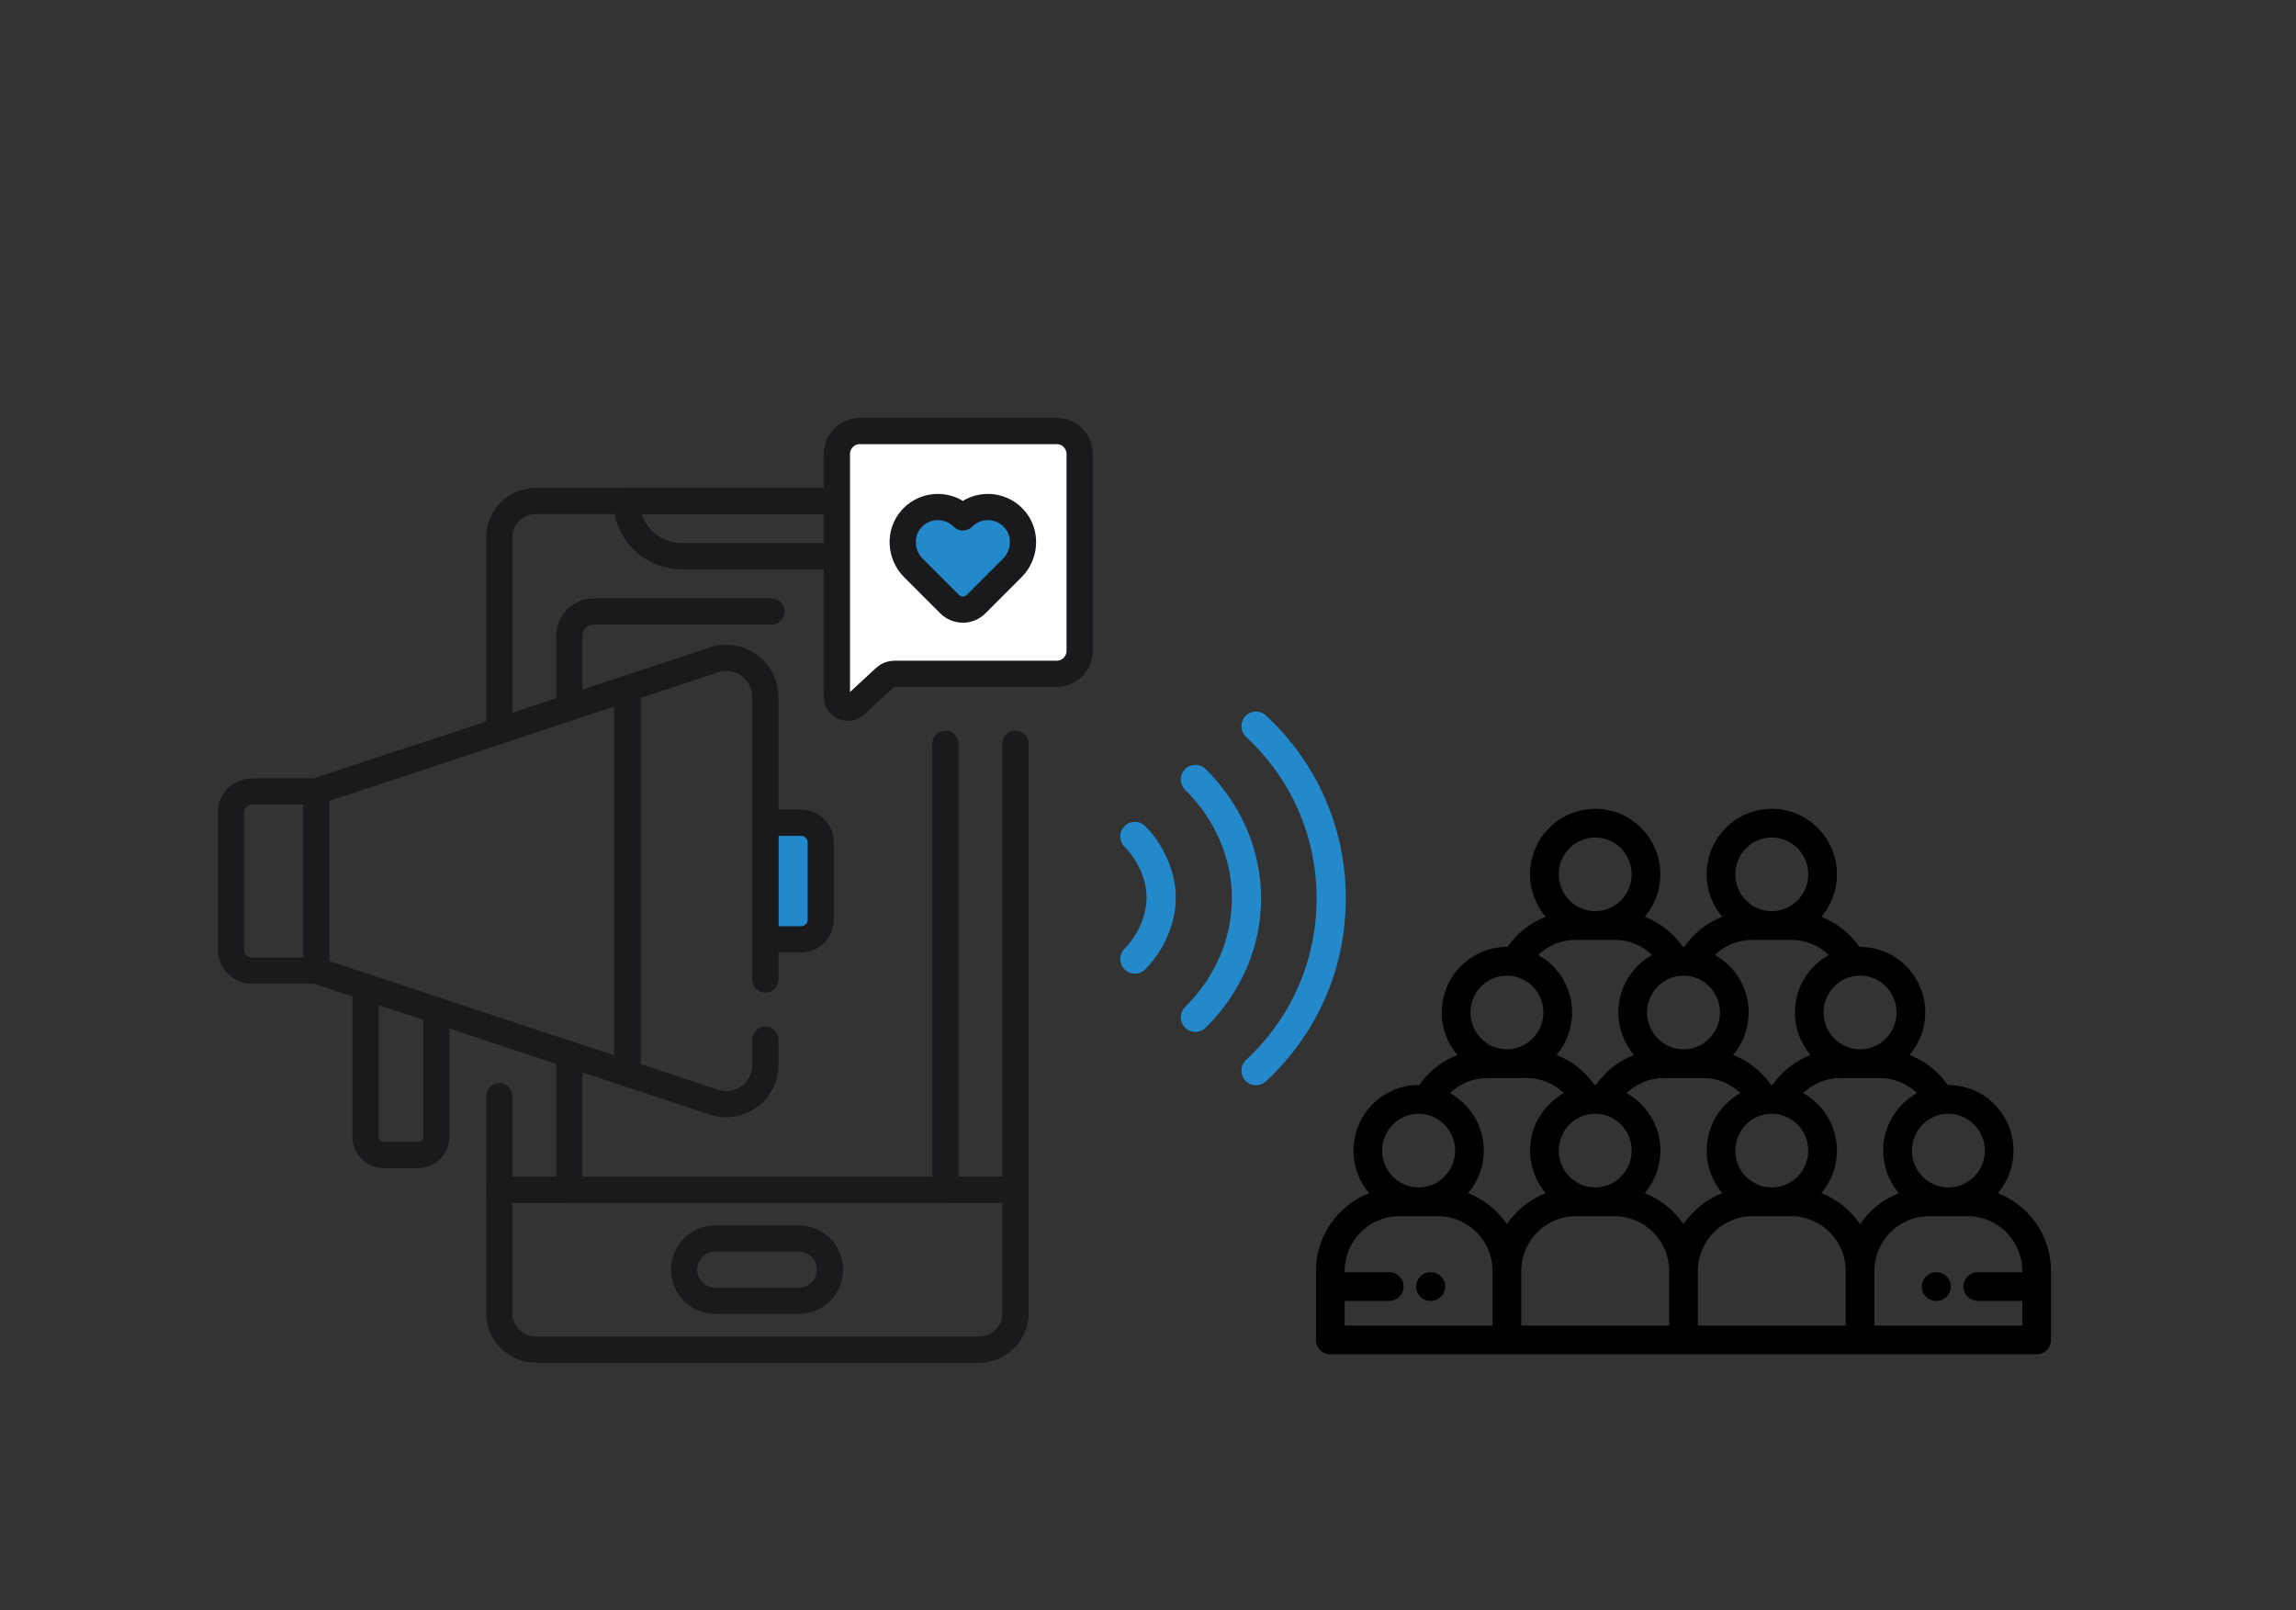 <svg width="328" height="230" viewBox="0 0 328 230" fill="none" xmlns="http://www.w3.org/2000/svg">
<rect x="0" y="0" width="328" height="230" fill="#333333" stroke="none"/>
<path d="M145.074 106.25V169.943H71.316V156.588" stroke="#1A1A1C" stroke-width="3.747" stroke-miterlimit="10" stroke-linecap="round" stroke-linejoin="round"/>
<path d="M71.316 104.409V76.797C71.316 73.906 73.661 71.565 76.549 71.565H122.841" stroke="#1A1A1C" stroke-width="3.747" stroke-miterlimit="10" stroke-linecap="round" stroke-linejoin="round"/>
<path d="M119.012 79.446H97.374C93.021 79.446 89.492 75.917 89.492 71.564H126.894" stroke="#1A1A1C" stroke-width="3.747" stroke-miterlimit="10" stroke-linecap="round" stroke-linejoin="round"/>
<path d="M145.074 169.943V187.57C145.074 190.461 142.73 192.802 139.841 192.802H76.549C73.661 192.802 71.316 190.461 71.316 187.57V169.943H145.074Z" stroke="#1A1A1C" stroke-width="3.747" stroke-miterlimit="10" stroke-linecap="round" stroke-linejoin="round"/>
<path d="M114.109 185.829H102.187C99.726 185.829 97.731 183.834 97.731 181.373C97.731 178.911 99.726 176.916 102.187 176.916H114.109C116.571 176.916 118.566 178.911 118.566 181.373C118.566 183.834 116.57 185.829 114.109 185.829Z" stroke="#1A1A1C" stroke-width="3.747" stroke-miterlimit="10" stroke-linecap="round" stroke-linejoin="round"/>
<path d="M45.173 138.654H36.018C34.351 138.654 33 137.303 33 135.636V116.075C33 114.409 34.351 113.058 36.018 113.058H45.173V138.654Z" stroke="#1A1A1C" stroke-width="3.747" stroke-miterlimit="10" stroke-linecap="round" stroke-linejoin="round"/>
<path d="M114.441 134.18H109.328V117.532H114.441C115.99 117.532 117.245 118.787 117.245 120.336V131.375C117.245 132.924 115.99 134.18 114.441 134.18Z" fill="#2389CA" stroke="#1A1A1C" stroke-width="3.747" stroke-miterlimit="10" stroke-linecap="round" stroke-linejoin="round"/>
<path d="M62.337 144.333V162.376C62.337 163.821 61.165 164.992 59.72 164.992H54.839C53.394 164.992 52.223 163.821 52.223 162.376V140.987" stroke="#1A1A1C" stroke-width="3.747" stroke-miterlimit="10" stroke-linecap="round" stroke-linejoin="round"/>
<path d="M89.614 98.355V153.356L45.172 138.655V113.057L89.614 98.355Z" stroke="#1A1A1C" stroke-width="3.747" stroke-miterlimit="10" stroke-linecap="round" stroke-linejoin="round"/>
<path d="M109.33 148.529V152.145C109.33 155.951 105.603 158.644 101.989 157.448L89.615 153.356V98.355L101.989 94.263C105.603 93.067 109.33 95.76 109.33 99.567V139.921" stroke="#1A1A1C" stroke-width="3.747" stroke-miterlimit="10" stroke-linecap="round" stroke-linejoin="round"/>
<path d="M135.056 106.25V169.943H81.332V150.616" stroke="#1A1A1C" stroke-width="3.747" stroke-miterlimit="10" stroke-linecap="round" stroke-linejoin="round"/>
<path d="M81.332 101.092V90.846C81.332 88.918 82.895 87.355 84.823 87.355H110.207" stroke="#1A1A1C" stroke-width="3.747" stroke-miterlimit="10" stroke-linecap="round" stroke-linejoin="round"/>
<path d="M150.951 96.258H127.751C127.268 96.258 126.803 96.44 126.448 96.768L122.224 100.678C121.206 101.621 119.553 100.898 119.553 99.51V64.859C119.553 63.044 121.024 61.573 122.839 61.573H150.951C152.766 61.573 154.237 63.044 154.237 64.859V92.971C154.238 94.786 152.766 96.258 150.951 96.258Z" fill="white" stroke="#1A1A1C" stroke-width="3.747" stroke-miterlimit="10" stroke-linecap="round" stroke-linejoin="round"/>
<path d="M144.822 74.042C142.863 71.938 139.567 71.894 137.552 73.91C135.536 71.894 132.241 71.938 130.281 74.042C128.415 76.046 128.558 79.201 130.495 81.138L135.649 86.292C136.7 87.342 138.403 87.342 139.454 86.292L144.608 81.138C146.545 79.201 146.689 76.046 144.822 74.042Z" fill="#2389CA" stroke="#1A1A1C" stroke-width="3.747" stroke-miterlimit="10" stroke-linecap="round" stroke-linejoin="round"/>
<g clip-path="url(#clip0_14070_1607)">
<path d="M276.642 181.738H276.594C275.461 181.738 274.543 182.657 274.543 183.789C274.543 184.922 275.461 185.84 276.594 185.84H276.642C277.775 185.84 278.693 184.922 278.693 183.789C278.693 182.657 277.775 181.738 276.642 181.738Z" fill="black"/>
<path d="M293 183.785V181.548C293 176.502 289.847 172.183 285.409 170.447C286.802 168.809 287.646 166.686 287.646 164.366C287.646 159.202 283.47 155 278.337 155C278.307 155 278.278 155.002 278.248 155.002C276.883 153.036 274.982 151.548 272.809 150.701C274.195 149.065 275.034 146.947 275.034 144.634C275.034 139.469 270.858 135.268 265.724 135.268C265.695 135.268 265.666 135.27 265.636 135.27C264.271 133.303 262.37 131.815 260.197 130.968C261.582 129.332 262.422 127.214 262.422 124.901C262.422 119.737 258.246 115.535 253.112 115.535C247.979 115.535 243.803 119.737 243.803 124.901C243.803 127.214 244.642 129.332 246.028 130.968C243.854 131.816 241.954 133.303 240.588 135.27C240.558 135.27 240.529 135.268 240.5 135.268C240.47 135.268 240.441 135.27 240.412 135.27C239.046 133.303 237.145 131.816 234.972 130.968C236.358 129.332 237.197 127.214 237.197 124.901C237.197 119.737 233.021 115.535 227.888 115.535C222.754 115.535 218.578 119.737 218.578 124.901C218.578 127.214 219.417 129.332 220.803 130.968C218.63 131.816 216.729 133.303 215.363 135.27C215.334 135.27 215.305 135.268 215.275 135.268C210.142 135.268 205.966 139.47 205.966 144.634C205.966 146.947 206.805 149.065 208.191 150.701C206.018 151.549 204.117 153.036 202.751 155.002C202.722 155.002 202.693 155 202.663 155C197.53 155 193.353 159.202 193.353 164.367C193.353 166.686 194.198 168.81 195.591 170.447C191.153 172.183 188 176.503 188 181.548V191.414C188 192.547 188.918 193.465 190.051 193.465H290.949C292.082 193.465 293 192.547 293 191.414V183.793C293 183.792 293 183.79 293 183.789C293 183.787 293 183.786 293 183.785ZM278.337 159.102C281.209 159.102 283.545 161.463 283.545 164.366C283.545 167.269 281.209 169.631 278.337 169.631C275.465 169.631 273.129 167.269 273.129 164.366C273.129 161.463 275.465 159.102 278.337 159.102ZM265.725 139.37C268.596 139.37 270.933 141.731 270.933 144.634C270.933 147.537 268.596 149.899 265.725 149.899C262.853 149.899 260.516 147.537 260.516 144.634C260.516 141.731 262.853 139.37 265.725 139.37ZM253.112 119.637C255.984 119.637 258.32 121.998 258.32 124.901C258.32 127.804 255.984 130.166 253.112 130.166C250.241 130.166 247.904 127.804 247.904 124.901C247.904 121.998 250.241 119.637 253.112 119.637ZM250.29 134.268H255.935C257.941 134.268 259.833 135.061 261.252 136.423C258.372 138.017 256.415 141.1 256.415 144.634C256.415 146.947 257.254 149.065 258.64 150.701C256.467 151.549 254.566 153.036 253.201 155.002C253.171 155.002 253.142 155 253.112 155C253.083 155 253.053 155.002 253.024 155.002C251.658 153.036 249.757 151.549 247.584 150.701C248.97 149.065 249.81 146.947 249.81 144.634C249.81 141.1 247.853 138.017 244.973 136.423C246.392 135.061 248.283 134.268 250.29 134.268ZM258.32 164.366C258.32 167.269 255.984 169.631 253.112 169.631C250.24 169.631 247.904 167.269 247.904 164.366C247.904 161.463 250.24 159.102 253.112 159.102C255.984 159.102 258.32 161.463 258.32 164.366ZM240.5 139.37C243.372 139.37 245.708 141.731 245.708 144.634C245.708 147.537 243.372 149.899 240.5 149.899C237.628 149.899 235.292 147.537 235.292 144.634C235.292 141.731 237.628 139.37 240.5 139.37ZM227.888 119.637C230.759 119.637 233.095 121.998 233.095 124.901C233.095 127.804 230.759 130.166 227.888 130.166C225.016 130.166 222.679 127.804 222.679 124.901C222.679 121.998 225.016 119.637 227.888 119.637ZM225.065 134.268H230.71C232.717 134.268 234.608 135.061 236.027 136.423C233.147 138.017 231.19 141.1 231.19 144.634C231.19 146.947 232.03 149.065 233.416 150.701C231.242 151.549 229.341 153.036 227.976 155.002C227.946 155.002 227.917 155 227.888 155C227.858 155 227.829 155.002 227.8 155.002C226.434 153.036 224.533 151.549 222.36 150.701C223.746 149.065 224.585 146.947 224.585 144.634C224.585 141.1 222.628 138.017 219.748 136.423C221.167 135.061 223.058 134.268 225.065 134.268ZM233.095 164.366C233.095 167.269 230.759 169.631 227.888 169.631C225.016 169.631 222.679 167.269 222.679 164.366C222.679 161.463 225.016 159.102 227.888 159.102C230.759 159.102 233.095 161.463 233.095 164.366ZM215.275 139.37C218.147 139.37 220.483 141.731 220.483 144.634C220.483 147.537 218.147 149.899 215.275 149.899C212.404 149.899 210.067 147.537 210.067 144.634C210.067 141.731 212.404 139.37 215.275 139.37ZM202.663 159.102C205.535 159.102 207.871 161.464 207.871 164.367C207.871 167.269 205.535 169.631 202.663 169.631C199.791 169.631 197.455 167.269 197.455 164.367C197.455 161.463 199.791 159.102 202.663 159.102ZM213.224 189.363H192.102V185.84H198.466C199.599 185.84 200.517 184.921 200.517 183.789C200.517 182.656 199.599 181.738 198.466 181.738H192.102V181.548C192.102 177.238 195.608 173.732 199.917 173.732H205.409C209.719 173.732 213.224 177.238 213.224 181.548V189.363ZM215.275 174.872C213.928 172.888 211.998 171.332 209.735 170.447C211.128 168.81 211.972 166.686 211.972 164.367C211.972 160.832 210.016 157.749 207.136 156.155C208.555 154.793 210.446 154 212.453 154H218.098C220.105 154 221.995 154.793 223.414 156.155C220.534 157.749 218.578 160.832 218.578 164.367C218.578 166.686 219.422 168.81 220.815 170.447C218.552 171.332 216.622 172.888 215.275 174.872ZM238.449 189.363H217.326V181.548C217.326 177.238 220.832 173.733 225.141 173.733H230.634C234.943 173.733 238.449 177.239 238.449 181.548V189.363ZM240.5 174.872C239.153 172.888 237.223 171.332 234.96 170.447C236.353 168.81 237.197 166.686 237.197 164.367C237.197 160.832 235.241 157.749 232.361 156.155C233.78 154.793 235.671 154 237.677 154H243.322C245.329 154 247.22 154.793 248.639 156.155C245.759 157.749 243.802 160.832 243.802 164.367C243.802 166.686 244.647 168.81 246.04 170.447C243.777 171.332 241.847 172.888 240.5 174.872ZM263.674 189.363H242.551V181.548C242.551 177.238 246.057 173.733 250.366 173.733H255.858C260.168 173.733 263.674 177.239 263.674 181.548V189.363ZM265.724 174.871C264.378 172.888 262.448 171.332 260.184 170.447C261.577 168.809 262.422 166.686 262.422 164.366C262.422 160.832 260.465 157.749 257.585 156.155C259.004 154.793 260.895 154 262.902 154H268.547C270.553 154 272.444 154.793 273.863 156.155C270.984 157.749 269.027 160.832 269.027 164.366C269.027 166.686 269.871 168.809 271.265 170.447C269.001 171.332 267.071 172.888 265.724 174.871ZM288.898 181.738H282.534C281.401 181.738 280.483 182.657 280.483 183.789C280.483 184.922 281.401 185.84 282.534 185.84H288.898V189.363H267.775V181.548C267.775 177.238 271.281 173.733 275.591 173.733H281.083C285.392 173.733 288.898 177.239 288.898 181.548V181.738Z" fill="black"/>
<path d="M204.406 181.739H204.357C203.225 181.739 202.307 182.657 202.307 183.789C202.307 184.922 203.225 185.84 204.357 185.84H204.406C205.538 185.84 206.456 184.922 206.456 183.789C206.456 182.657 205.538 181.739 204.406 181.739Z" fill="black"/>
</g>
<g clip-path="url(#clip1_14070_1607)">
<path d="M180.854 154.469C188.206 147.616 192.256 138.336 192.256 128.338C192.256 118.341 188.206 109.061 180.854 102.208C180.011 101.423 178.692 101.469 177.907 102.311C177.121 103.154 177.168 104.473 178.01 105.259C184.507 111.314 188.085 119.51 188.085 128.339C188.085 137.166 184.507 145.363 178.01 151.418C177.57 151.829 177.347 152.386 177.347 152.944C177.347 153.453 177.532 153.964 177.907 154.365C178.692 155.208 180.011 155.254 180.854 154.469Z" fill="#2389CA"/>
<path d="M172.242 146.812C177.346 141.747 180.156 135.186 180.156 128.338C180.156 121.489 177.345 114.928 172.242 109.864C171.424 109.052 170.104 109.058 169.293 109.875C168.482 110.693 168.487 112.013 169.304 112.824C173.613 117.099 175.986 122.609 175.986 128.338C175.986 134.066 173.613 139.576 169.304 143.852C168.893 144.26 168.688 144.796 168.688 145.332C168.688 145.863 168.889 146.395 169.293 146.801C170.104 147.619 171.424 147.624 172.242 146.812Z" fill="#2389CA"/>
<path d="M163.608 138.467C166.295 135.754 167.965 131.866 167.965 128.319C167.965 128.318 167.965 128.318 167.965 128.317L167.965 128.167C167.965 128.166 167.965 128.166 167.965 128.165C167.965 124.618 166.295 120.729 163.608 118.016C162.797 117.198 161.477 117.192 160.659 118.003C160.247 118.411 160.041 118.947 160.041 119.484C160.041 120.015 160.242 120.545 160.645 120.952C162.558 122.883 163.794 125.714 163.794 128.166C163.794 128.166 163.794 128.166 163.794 128.167L163.794 128.317C163.794 128.318 163.794 128.318 163.794 128.318C163.794 130.769 162.558 133.601 160.645 135.532C159.835 136.35 159.84 137.67 160.659 138.481C161.477 139.291 162.797 139.285 163.608 138.467Z" fill="#2389CA"/>
</g>
<defs>
<clipPath id="clip0_14070_1607">
<rect width="105" height="105" fill="white" transform="translate(188 102)"/>
</clipPath>
<clipPath id="clip1_14070_1607">
<rect width="53.381" height="53.381" fill="white" transform="translate(197 101.648) rotate(90)"/>
</clipPath>
</defs>
</svg>
